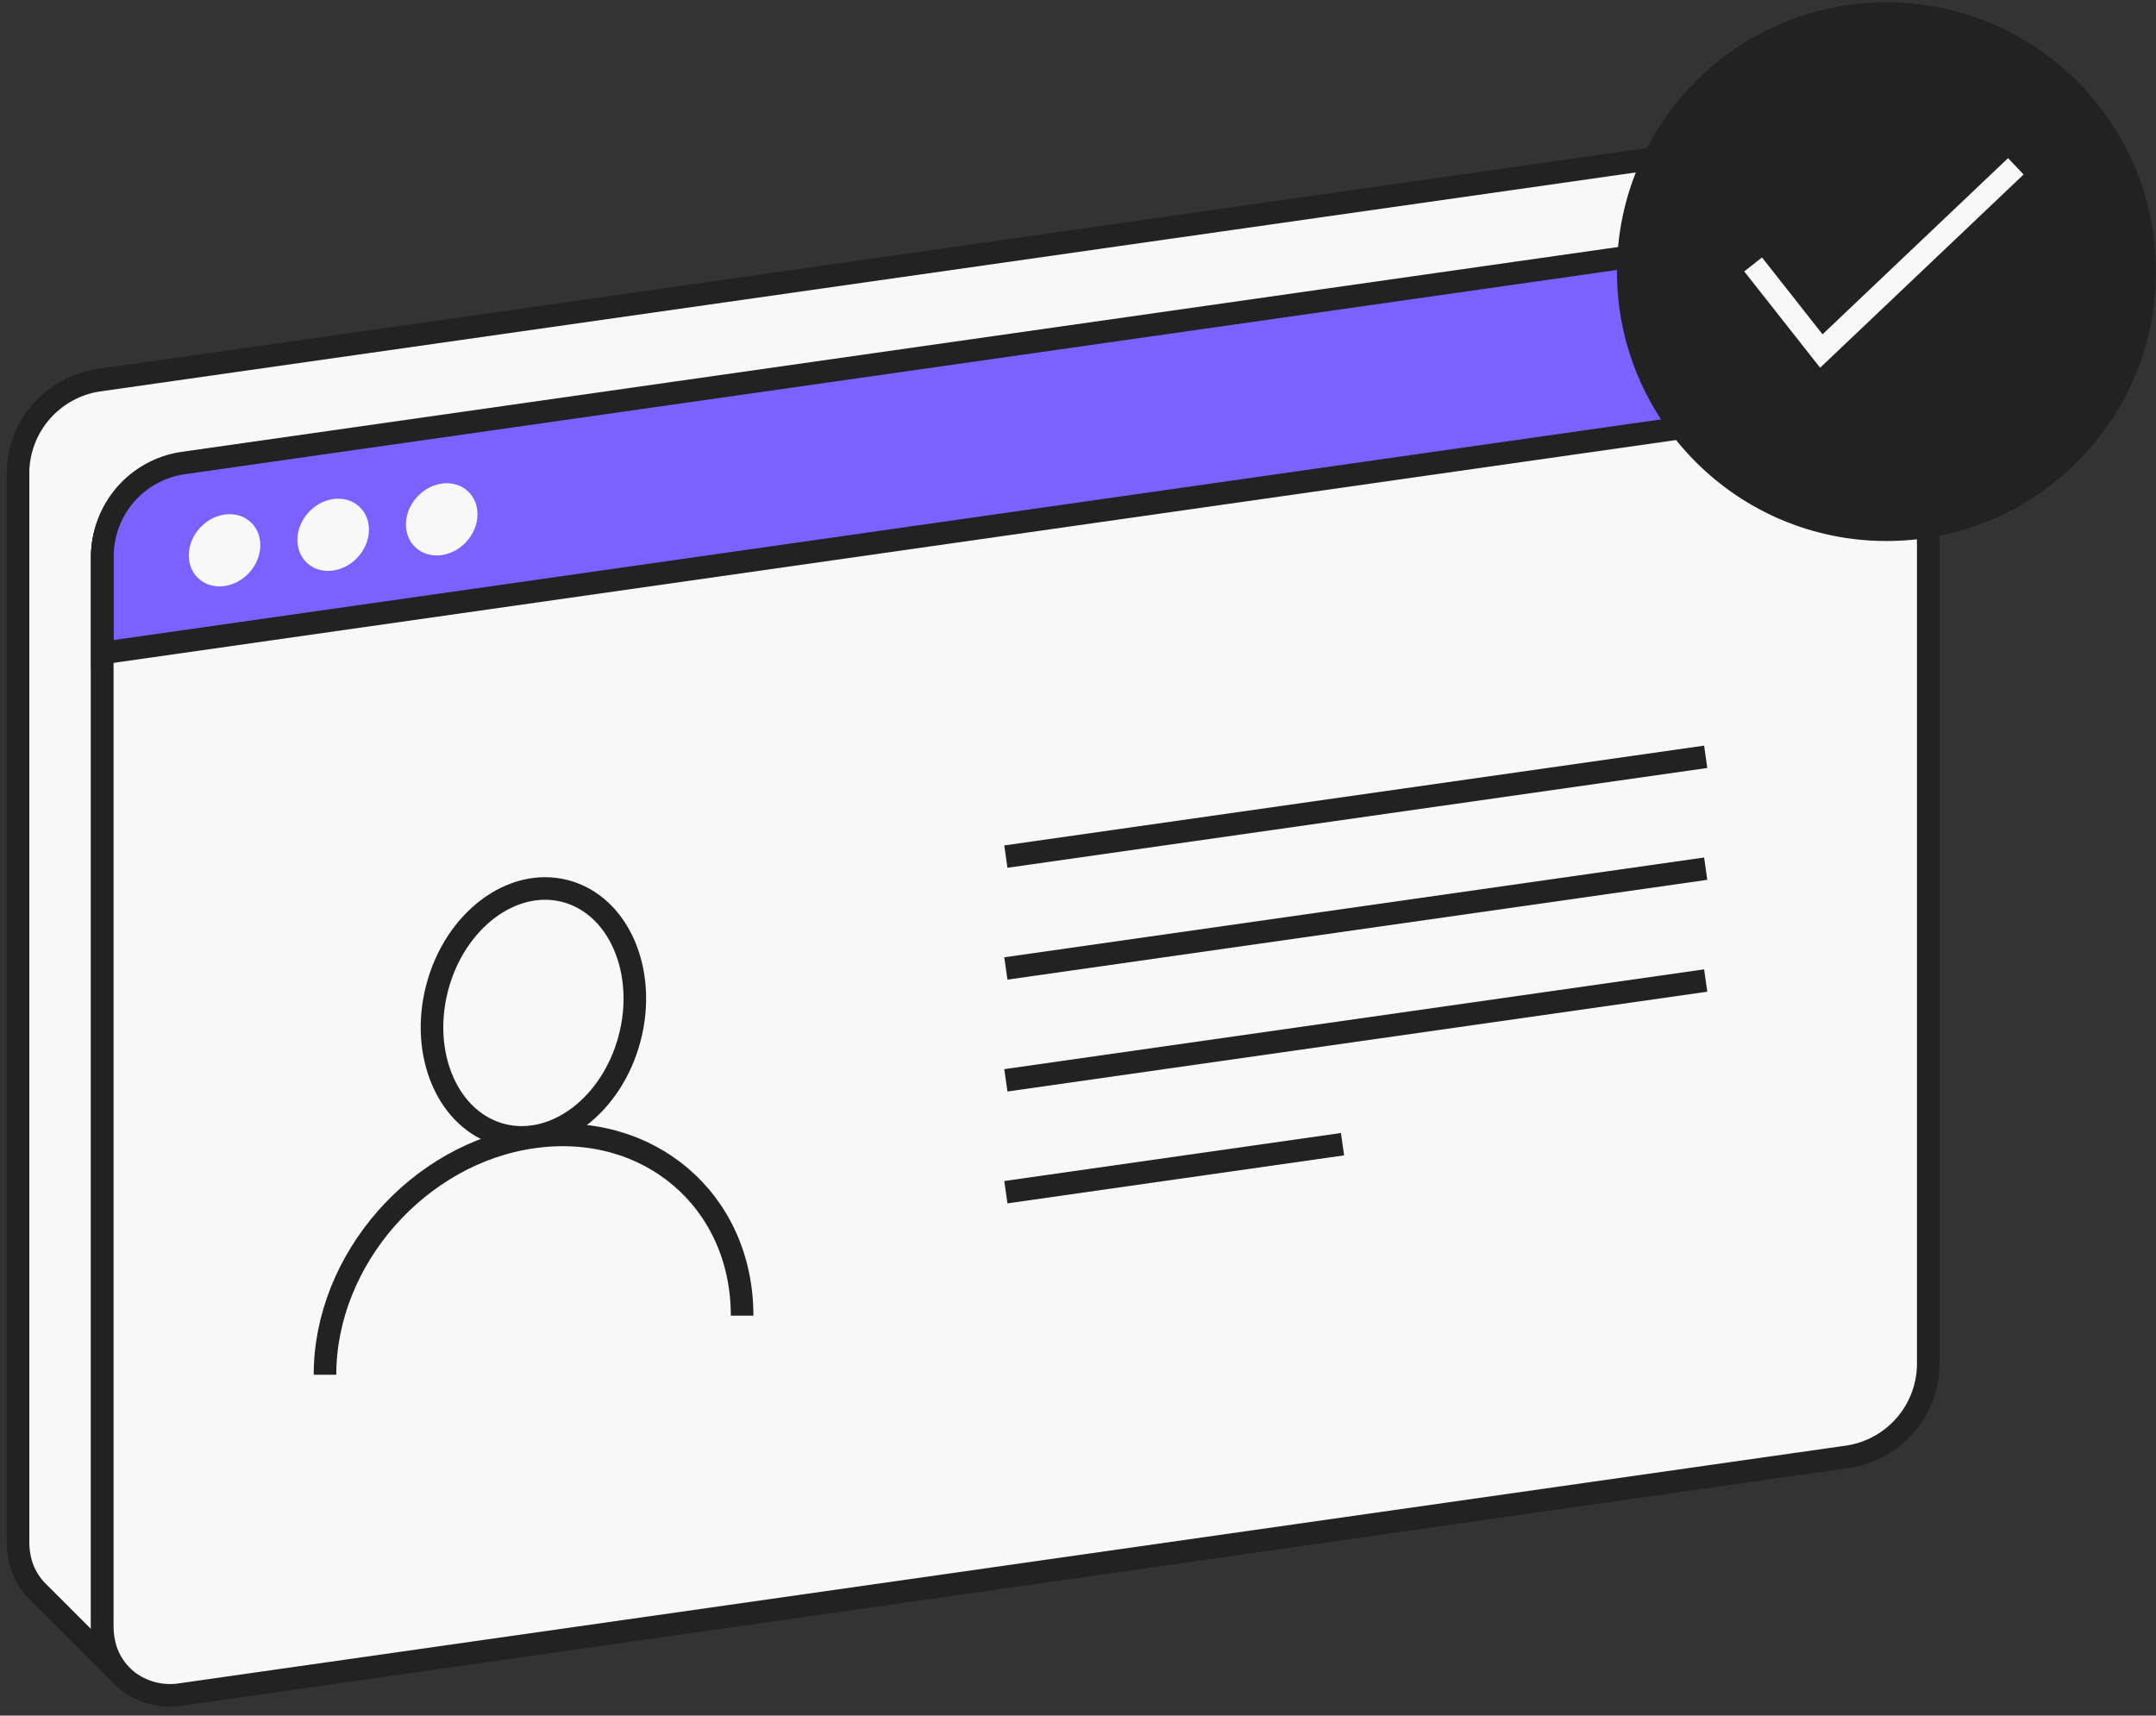 <svg width="191" height="152" viewBox="0 0 191 152" fill="none" xmlns="http://www.w3.org/2000/svg">
<rect x="0" y="0" width="191" height="152" fill="#333333" stroke="none"/>
<path d="M168.473 21.213L168.394 21.158C167.651 20.616 166.789 20.258 165.88 20.112C165.195 20.01 164.497 20.01 163.812 20.112L163.366 20.175L16.08 41.159C14.162 41.468 12.411 42.436 11.128 43.896C9.846 45.356 9.112 47.216 9.054 49.158V144.107C9.053 144.792 9.155 145.473 9.358 146.128C9.622 146.948 10.065 147.7 10.654 148.329L3.526 141.204C2.776 140.515 2.216 139.644 1.902 138.675C1.699 138.021 1.597 137.339 1.598 136.654V41.705C1.656 39.764 2.39 37.903 3.672 36.443C4.955 34.983 6.706 34.016 8.624 33.706L156.355 12.636C157.041 12.534 157.739 12.534 158.424 12.636C159.333 12.781 160.195 13.14 160.938 13.682L162.203 14.938L168.473 21.213Z" fill="#F8F8F8" stroke="#222222" stroke-width="2" stroke-miterlimit="10"/>
<path d="M170.822 26.098V121.047C170.766 122.99 170.034 124.853 168.751 126.315C167.468 127.777 165.716 128.745 163.795 129.053L16.064 150.124C15.224 150.261 14.365 150.224 13.54 150.014C12.715 149.805 11.943 149.428 11.27 148.906L10.989 148.664L10.661 148.337C10.072 147.708 9.629 146.956 9.365 146.136C9.162 145.481 9.06 144.8 9.061 144.115V49.158C9.119 47.216 9.853 45.356 11.135 43.896C12.418 42.436 14.168 41.468 16.087 41.159L163.381 20.159L163.826 20.097C164.512 19.995 165.209 19.995 165.895 20.097C166.804 20.242 167.666 20.6 168.409 21.142L168.487 21.197L168.557 21.26L169.58 22.274C170.414 23.372 170.852 24.72 170.822 26.098Z" fill="#F8F8F8" stroke="#222222" stroke-width="2" stroke-miterlimit="10"/>
<path d="M170.824 25.981V34.791L9.078 57.859V49.041C9.135 47.099 9.868 45.237 11.151 43.777C12.434 42.317 14.185 41.35 16.105 41.042L163.836 19.972C164.522 19.87 165.219 19.87 165.905 19.972C166.814 20.117 167.675 20.475 168.419 21.018C169.19 21.59 169.812 22.34 170.231 23.204C170.649 24.069 170.853 25.021 170.824 25.981Z" fill="#7B61FF" stroke="#222222" stroke-width="2"/>
<path d="M22.053 50.766C23.335 49.39 23.406 47.375 22.213 46.265C21.021 45.155 19.015 45.37 17.734 46.745C16.453 48.12 16.381 50.135 17.574 51.245C18.767 52.355 20.772 52.141 22.053 50.766Z" fill="#F8F8F8"/>
<path d="M31.674 49.393C32.956 48.018 33.027 46.003 31.835 44.893C30.642 43.782 28.636 43.997 27.355 45.372C26.074 46.748 26.002 48.763 27.195 49.873C28.388 50.983 30.393 50.768 31.674 49.393Z" fill="#F8F8F8"/>
<path d="M41.292 48.023C42.573 46.648 42.645 44.633 41.452 43.523C40.259 42.413 38.253 42.627 36.972 44.002C35.691 45.378 35.619 47.392 36.812 48.503C38.005 49.613 40.011 49.398 41.292 48.023Z" fill="#F8F8F8"/>
<path d="M89.109 75.894L151.108 67.052" stroke="#222222" stroke-width="2" stroke-miterlimit="10"/>
<path d="M89.109 85.805L151.108 76.963" stroke="#222222" stroke-width="2" stroke-miterlimit="10"/>
<path d="M89.109 95.716L151.108 86.874" stroke="#222222" stroke-width="2" stroke-miterlimit="10"/>
<path d="M89.109 105.627L118.934 101.373" stroke="#222222" stroke-width="2" stroke-miterlimit="10"/>
<path d="M55.785 91.969C57.341 86.006 54.784 80.175 50.074 78.947C45.363 77.719 40.283 81.558 38.726 87.522C37.17 93.485 39.727 99.315 44.437 100.544C49.148 101.772 54.228 97.933 55.785 91.969Z" stroke="#222222" stroke-width="2" stroke-miterlimit="10"/>
<path d="M28.791 121.804C28.791 111.604 37.067 102.154 47.263 100.734C57.46 99.313 65.744 106.368 65.744 116.568" stroke="#222222" stroke-width="2" stroke-miterlimit="10"/>
<path d="M167.121 47.933C180.307 47.933 190.996 37.249 190.996 24.069C190.996 10.889 180.307 0.205 167.121 0.205C153.935 0.205 143.246 10.889 143.246 24.069C143.246 37.249 153.935 47.933 167.121 47.933Z" fill="#222222"/>
<path d="M155.309 23.429L161.352 31.1L178.583 14.736" stroke="#F8F8F8" stroke-width="2" stroke-miterlimit="10"/>
</svg>
